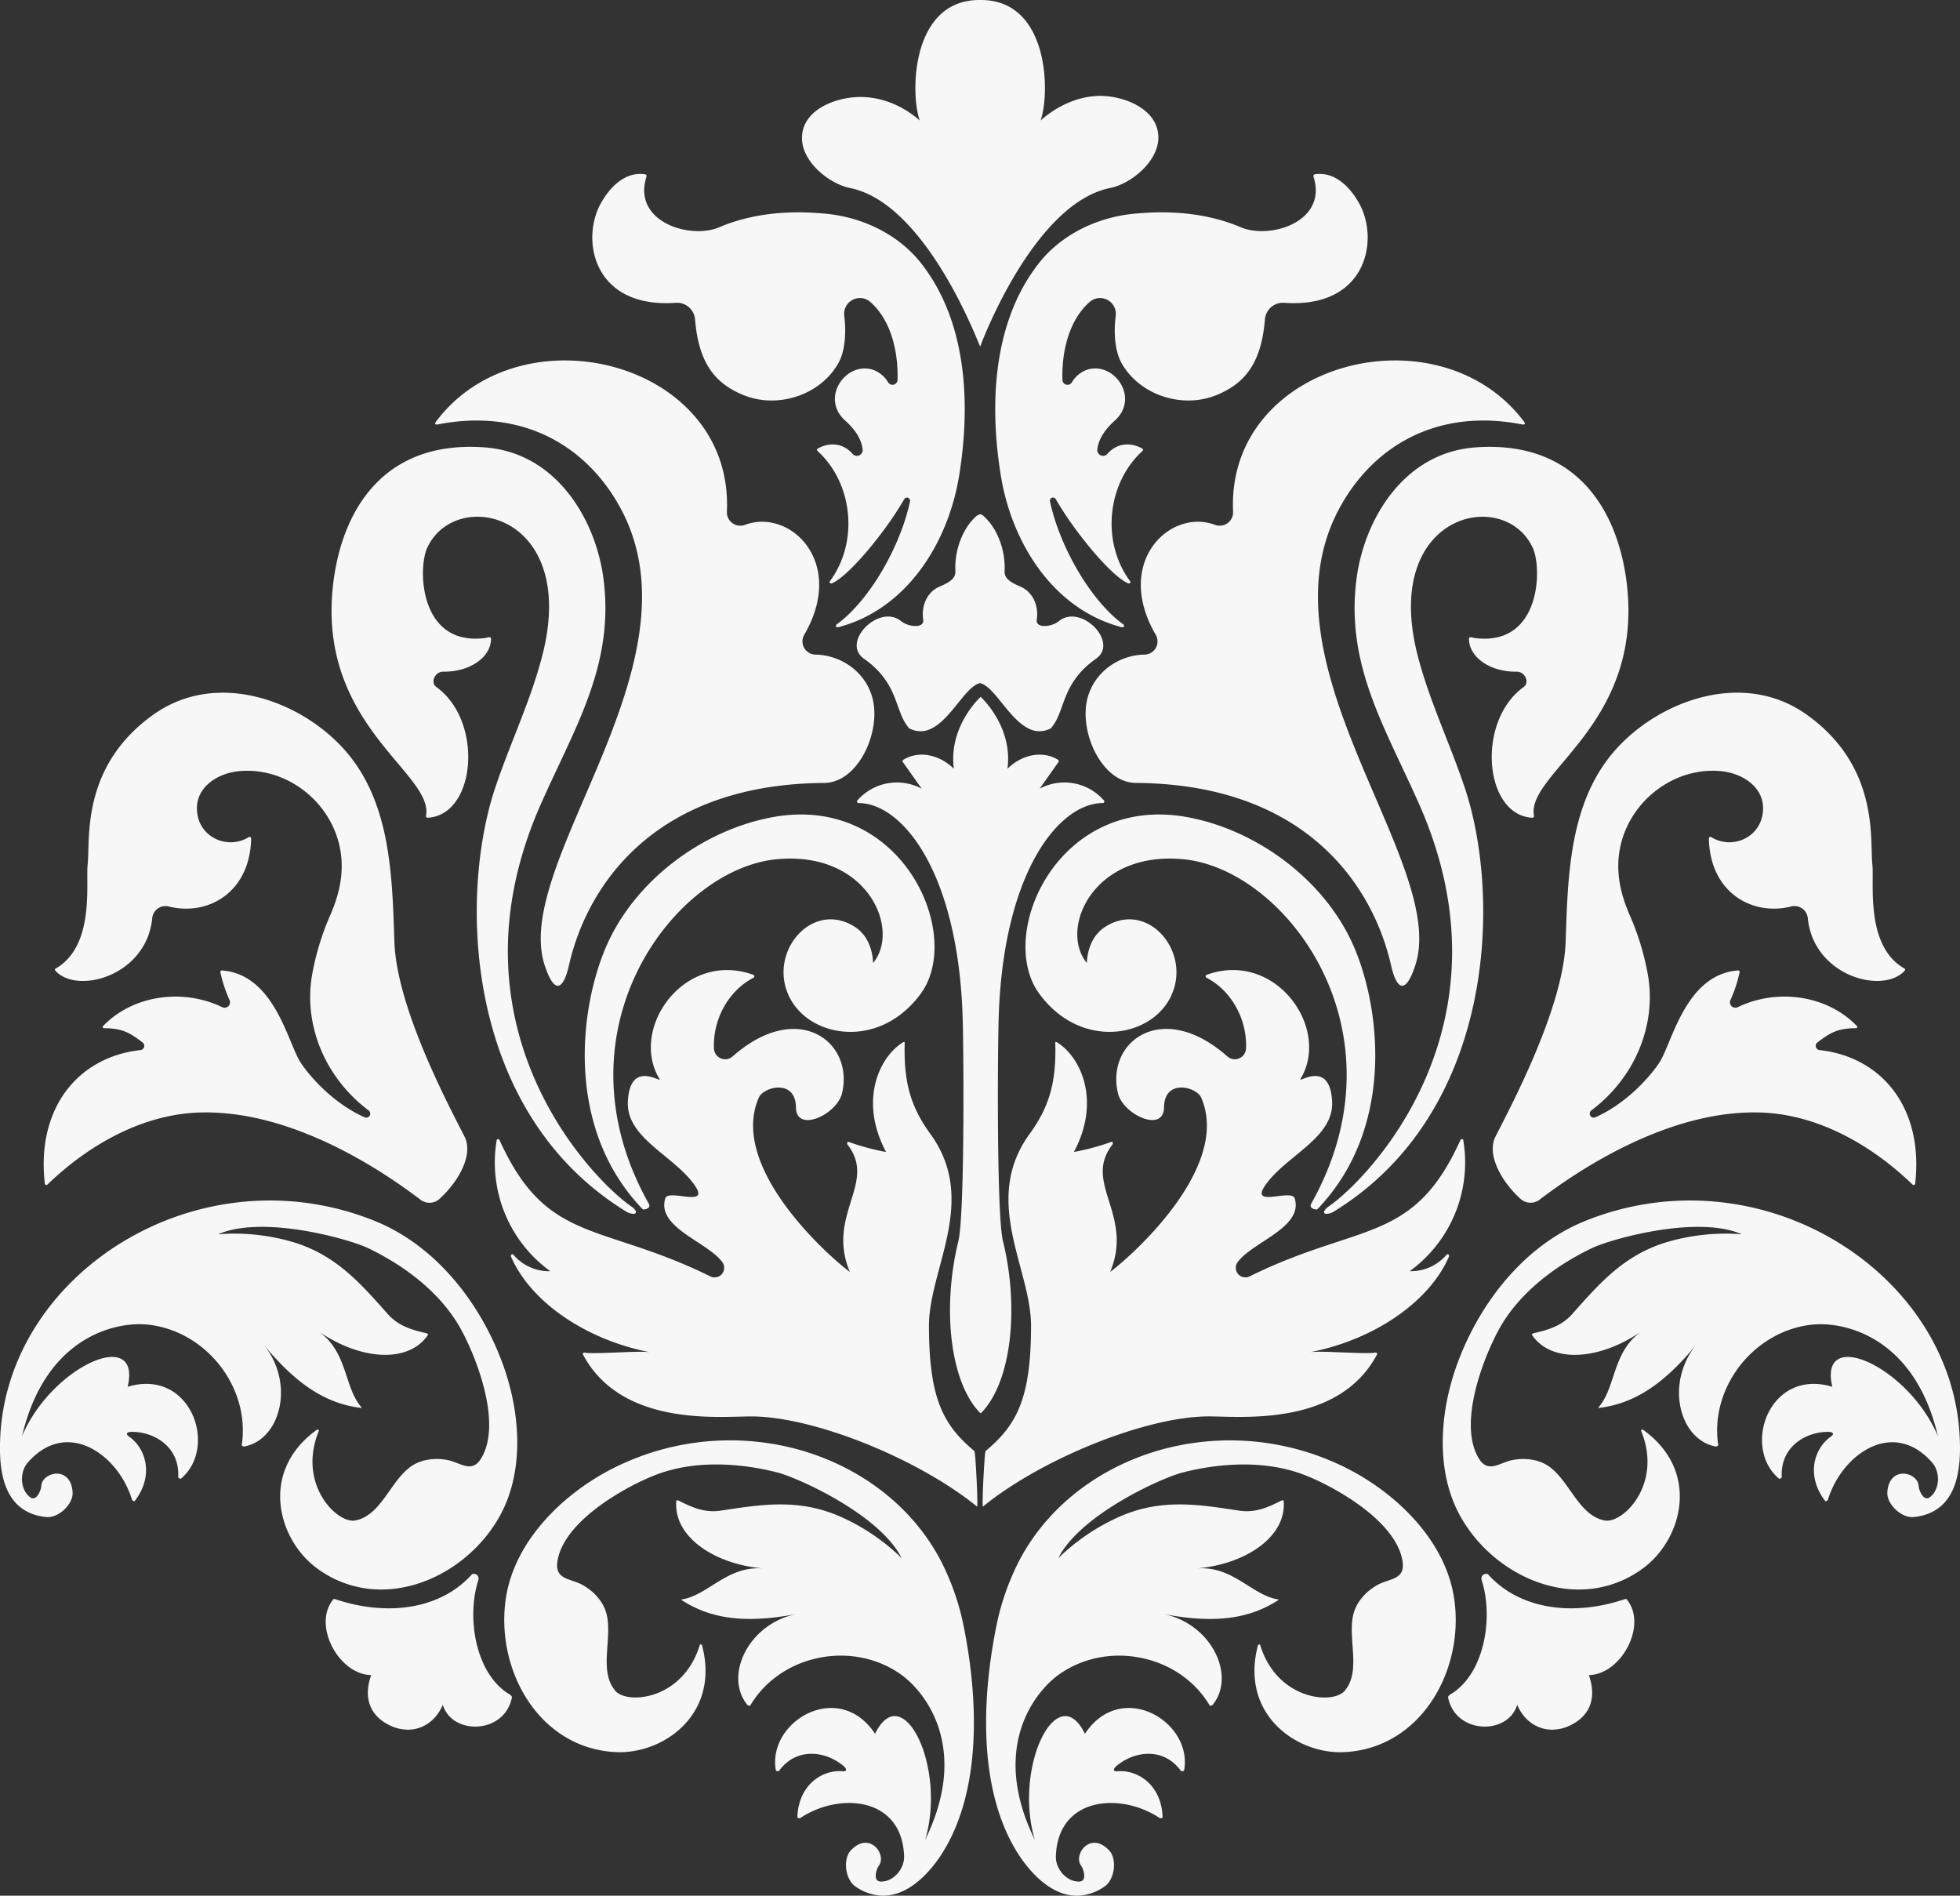 <svg xmlns="http://www.w3.org/2000/svg" width="698" height="675" viewBox="0 0 698 675">
  <rect x="0" y="0" width="698" height="675" fill="#333333" stroke="none"/>
  <path id="symbol-02-light" d="M7422.625-1380.857c-14.391-22.486-12.992-55.357-7.828-81a89.529,89.529,0,0,1,8.016-23.141c10.9-21.039,31.25-35.211,53.891-40.631a92.186,92.186,0,0,1,66.867,9.547c15.914,9.16,31.063,24.668,34.172,43.545,4.18,25.365-11.2,53.963-38.9,55.408-17,.895-37.414-13.418-30.836-38.1.055-.189.68-.316.734-.141,5.992,19.746,25.938,21.4,30.148,16.4,6.063-7.2.8-18.91,3.172-27.588,1.2-4.361,4.6-7.906,8.445-10.07,4.234-2.369,9.938-1.814,9-8.281-2.133-14.9-25.656-27.477-35.68-31.18-13.391-4.951-29.109-4.07-42.711-.594-7.227,1.842-36.359,14.871-44.234,30.492a74.39,74.39,0,0,1,23.094-15.326c14.219-5.781,26.727-3.836,41.3-1.6,5.586.854,10.078-1.021,14.969-3.539.094-.047.852-.25.883.008,1.2,12.459-13.008,22.609-31.133,24.145,13.016-1.172,19.742,9.529,29.2,11.014.086.014.227.1.1.188-10.969,7.174-23.773,8.3-41.211,4.951,17.438,3.348,26.25,22.209,17.7,32.461-.141.168-.859.336-.984.141-10.75-18.057-35.992-23.234-53.3-11.281-8.758,6.045-25.156,26.094-8.992,59.109-7.687-26.125,8.148-57.682,17.859-37.732,12.953-19.586,38.5-4.35,35.328,13.014-.055.313-1,.363-1.086.26-6.172-8.557-16.516-7.213-22.937-1.863-1.352,1.119-1.328,2.064.227,1.934,7.539-.648,15.813,5.152,16.125,16.385.008.34-.836.393-1.039.254-14.023-9.309-36.328-7.492-36.961,13.678-.133,4.475,3.867,9.152,8.43,8.949,2.781-.123,1.445-4.42.578-5.605-2.977-4.025,3.344-12.557,9.969-5.477,2.945,3.145,1.93,10.43-1.625,12.824a17.5,17.5,0,0,1-9.906,3.3C7434.375-1366,7426.891-1374.2,7422.625-1380.857Zm-58,11.555c-3.555-2.4-4.57-9.684-1.633-12.824,6.633-7.08,12.953,1.451,9.977,5.473-.875,1.189-2.2,5.482.578,5.609,4.547.2,8.547-4.475,8.422-8.949-.625-21.176-22.937-22.99-36.953-13.678-.2.135-1.062.08-1.047-.254.313-11.232,8.594-17.037,16.125-16.389,1.555.131,1.586-.811.234-1.934-6.422-5.346-16.766-6.693-22.945,1.867-.078.1-1.023.053-1.078-.266-3.172-17.357,22.375-32.594,35.32-13.01,9.719-19.947,25.547,11.609,17.859,37.734,16.172-33.016-.234-53.064-9-59.115-17.312-11.951-42.539-6.775-53.289,11.283-.125.2-.852.031-.984-.137-8.555-10.252.266-29.113,17.7-32.467-17.437,3.354-30.242,2.223-41.211-4.945-.125-.088.016-.174.094-.187,9.469-1.488,16.2-12.186,29.2-11.014-18.125-1.535-32.328-11.691-31.125-24.145.023-.258.781-.059.883-.008,4.891,2.514,9.375,4.393,14.969,3.535,14.57-2.232,27.078-4.176,41.3,1.605a74.141,74.141,0,0,1,23.094,15.326c-7.875-15.621-37.008-28.65-44.234-30.5-13.6-3.473-29.32-4.354-42.7.592-10.023,3.709-33.547,16.281-35.687,31.186-.93,6.467,4.773,5.912,9,8.281,3.852,2.164,7.25,5.7,8.445,10.07,2.383,8.672-2.891,20.391,3.172,27.584,4.219,5,24.156,3.348,30.148-16.4.063-.176.688-.055.734.141,6.586,24.686-13.836,38.992-30.836,38.1-27.7-1.453-43.07-30.043-38.9-55.408,3.117-18.877,18.258-34.389,34.18-43.547a92.179,92.179,0,0,1,66.867-9.545c22.633,5.42,42.984,19.592,53.883,40.631a89.261,89.261,0,0,1,8.016,23.137c5.164,25.645,6.555,58.516-7.828,81-4.266,6.66-11.75,14.855-20.859,14.855A17.477,17.477,0,0,1,7364.625-1369.3Zm235.672-64.684c-3.258,10.941-21.969,10.539-24.578-2.562-.156-.771,1.32-1.426,1.883-1.807,11.516-7.988,14.078-27.521,10.109-39.791-.719-2.238,1.672-2.887,2.281-2.211,11.547,12.779,30.789,14.809,48.625,8.76.1-.037.492-.139.633.027,7.617,8.908-1.7,26.773-13.43,27.02,2.633,7.311,1.047,14.061-6.367,17.771a14.874,14.874,0,0,1-6.68,1.658C7607.508-1425.121,7602.75-1428.258,7600.3-1433.986Zm-401.734,7.207c-7.422-3.711-9.008-10.461-6.375-17.771-11.742-.25-21.047-18.111-13.43-27.02.141-.166.531-.064.633-.027,17.844,6.049,37.078,4.02,48.617-8.76.617-.676,3.016-.033,2.281,2.205-3.961,12.275-1.406,31.809,10.125,39.8.547.381,2.023,1.035,1.875,1.807-2.609,13.1-21.328,13.5-24.586,2.563-2.445,5.73-7.2,8.867-12.461,8.865A14.875,14.875,0,0,1,7198.563-1426.779Zm381.836-73.734c-9.539-16.545-7.664-38.23-1.2-55.506,8.156-21.77,24.055-41.727,45.5-50.316,62.18-24.9,130.289,18.127,133.188,76.852.531,10.637-.234,27.021-16.4,28.658-4.25.432-9.641-4.527-9.359-8.84.633-9.717,10.9-7.2,11.148-2.191.078,1.48,1.766,5.646,3.992,3.953,3.633-2.77,3.758-8.939.828-12.3-13.867-15.922-32.2-2.992-37.125,13.188-.07.24-.758.744-.961.477-6.859-8.855-4.156-18.645,2.063-22.988,1.289-.9.711-1.641-1.031-1.637-8.336,0-17.156,5.609-16.508,16.176,0,.131-.758.7-1,.492-13.422-11.344-3.359-39.492,19-32.713-5.125-21.617,27.023-7.467,37.609,17.6-8.406-35.824-33.719-40.744-44.289-39.779-20.906,1.908-37.078,22.107-33.953,42.934.031.227-.625.559-.844.521-13.07-2.41-18.2-22.605-6.875-36.393-11.32,13.787-21.906,21.141-34.891,22.654-.164.02-.109-.139-.047-.2,6.352-7.225,4.781-19.795,15.547-27.252-14.937,10.461-32.312,11.764-39.25,1.385-.141-.213.563-.543.672-.568,5.352-1.2,10-2.635,13.773-6.887,9.813-11.08,18.227-20.613,32.844-25.293a73.9,73.9,0,0,1,27.484-3.027c-15.937-6.975-46.625,1.7-53.367,4.914-12.68,6.064-25.352,15.477-32.539,27.895-5.383,9.287-15.562,34.09-7.8,46.947,3.383,5.576,7.414,1.492,12.18.6,4.328-.809,9.188-.26,12.875,2.336,7.313,5.156,10.656,17.572,19.875,19.221,6.406,1.15,20.742-12.936,12.875-32-.07-.174.484-.477.648-.363,20.688,14.795,13.992,38.943.328,49.174a38.1,38.1,0,0,1-23.148,7.764C7605.586-1475.029,7589.07-1485.465,7580.4-1500.514Zm-407.8,17.721c-13.664-10.236-20.352-34.379.328-49.174.164-.113.727.189.656.363-7.867,19.068,6.453,33.152,12.867,32,9.219-1.652,12.563-14.064,19.883-19.221,3.688-2.6,8.539-3.145,12.883-2.336,4.75.889,8.789,4.973,12.164-.6,7.773-12.861-2.406-37.66-7.8-46.947-7.187-12.418-19.852-21.83-32.531-27.895-6.742-3.217-37.43-11.889-53.375-4.914a73.764,73.764,0,0,1,27.484,3.027c14.617,4.68,23.039,14.209,32.852,25.287,3.766,4.258,8.414,5.691,13.766,6.893.117.025.82.355.672.568-6.93,10.379-24.3,9.076-39.242-1.385,10.766,7.457,9.188,20.023,15.547,27.252.063.061.1.219-.047.2-12.984-1.514-23.57-8.867-34.9-22.654,11.328,13.787,6.2,33.982-6.875,36.389-.211.041-.875-.291-.836-.521,3.125-20.828-13.055-41.021-33.953-42.93-10.57-.965-35.883,3.955-44.3,39.779,10.586-25.068,42.734-39.219,37.617-17.6,22.359-6.779,32.422,21.369,19,32.713-.242.205-1.008-.361-1-.492.648-10.566-8.18-16.172-16.5-16.176-1.758,0-2.336.74-1.047,1.637,6.219,4.344,8.93,14.129,2.07,22.988-.2.268-.9-.236-.969-.477-4.922-16.18-23.258-29.109-37.125-13.193-2.93,3.369-2.8,9.539.836,12.309,2.219,1.693,3.906-2.473,3.984-3.953.25-5.01,10.523-7.525,11.148,2.191.289,4.313-5.109,9.271-9.359,8.84-16.156-1.637-16.922-18.021-16.4-28.658,2.9-58.729,71.008-101.748,133.2-76.852,21.445,8.588,37.344,28.547,45.492,50.316,6.477,17.275,8.352,38.961-1.187,55.506-8.672,15.049-25.187,25.484-41.859,25.484A38.166,38.166,0,0,1,7172.6-1482.793Zm238.391-41.535c10.789-9.066,16.188-18.135,16.188-44.613,0-20.389-17.766-44.605-.477-68.35,7.508-10.32,9.469-19.416,9.109-32.471-.016-.477.578-.145.984.131,8.367,5.492,15.2,20.9,5.648,38.82a86.751,86.751,0,0,0,13.258-3.576c.6-.213.781.531.422.994-10.594,13.678,7.75,24.924-.773,45.277,6.719-4.873,43.422-37.035,32.406-62.078-1.687-3.834-13.086-6.875-13.227,3.539-.117,9.205-14.617,2.52-16.414-5.137-4.32-18.334,15.836-33.564,39.063-12.984a4,4,0,0,0,6.57-2.98c.383-10.121-4.992-20.395-14.141-25.15a.556.556,0,0,1,.125-1c24.516-8.861,44.3,19.063,33.422,37.047-.359.582.523.105,1.922-.375,3.117-1.062,8.82-2.129,9.32,8.5.609,13-16.469,19.182-23.812,29.783-3.344,4.834.492,4.35,4.453,3.859,2.766-.342,5.6-.686,6.047.811,3.109,10.451-15.141,15.449-20.4,22.783a3.409,3.409,0,0,0,4.3,4.986c39.25-19.359,58.289-11.373,75.086-48.508.2-.445.945-.576,1.039,0a47.83,47.83,0,0,1-19.086,46.648,16.7,16.7,0,0,0,13.148-5.879c.438-.506,1.07.146.844.664-7.008,16.256-26.875,29.717-49.539,34.068,1.664-.322,6.648-.127,11.625.068s9.953.391,11.625.072c.4-.078.867.277.664.668-12.164,22.877-40.852,22.5-55.219,22.133-1.977-.049-3.687-.1-5.039-.09-22.383.15-59.367,15.229-80.078,32.1-.008,0-.008.006-.008.006C7409.625-1504.555,7410.594-1524,7410.992-1524.328Zm-3.047,19.768c-20.719-16.869-57.7-31.947-80.086-32.1-1.352-.012-3.062.041-5.039.09-14.367.371-43.047.744-55.211-22.133-.211-.387.266-.746.656-.668,1.68.318,6.656.123,11.625-.072,4.984-.2,9.961-.391,11.633-.068-22.672-4.352-42.531-17.812-49.547-34.068-.219-.518.414-1.17.852-.664a16.7,16.7,0,0,0,13.148,5.879,47.817,47.817,0,0,1-19.094-46.648c.1-.576.844-.445,1.039,0,16.8,37.135,35.836,29.148,75.094,48.508a3.409,3.409,0,0,0,4.3-4.986c-5.258-7.334-23.516-12.332-20.406-22.783.445-1.5,3.281-1.152,6.055-.811,3.953.49,7.8.975,4.445-3.854-7.344-10.607-24.414-16.787-23.812-29.789.5-10.633,6.2-9.566,9.32-8.5,1.4.48,2.281.957,1.922.375-10.883-17.984,8.914-45.908,33.43-37.047a.56.56,0,0,1,.125,1c-9.156,4.756-14.531,15.029-14.141,25.15a3.994,3.994,0,0,0,6.563,2.98c23.234-20.58,43.383-5.35,39.07,12.984-1.8,7.656-16.3,14.342-16.422,5.137-.133-10.414-11.539-7.373-13.227-3.539-11.016,25.043,25.688,57.205,32.414,62.078-8.531-20.354,9.82-31.6-.781-45.277-.359-.463-.172-1.207.422-.994a86.846,86.846,0,0,0,13.266,3.576c-9.562-17.916-2.727-33.328,5.641-38.82.414-.275,1-.607.992-.131-.359,13.055,1.594,22.15,9.109,32.471,17.281,23.744-.477,47.961-.477,68.35,0,26.479,5.391,35.547,16.188,44.613.4.332,1.359,19.775.938,19.773C7407.945-1504.555,7407.945-1504.557,7407.945-1504.561Zm1.117-33.332c-10.977-11.248-13.492-37.9-7.766-61.168,2.133-8.635,1.961-60.752,1.578-77.832-1.2-53.039-21.359-78.156-37.156-78.17a.553.553,0,0,1-.375-.934,18.715,18.715,0,0,1,22.883-4.191q-3.363-4.77-6.75-9.551c-.187-.27.039-.633.328-.8,5.461-3.277,12.688-1.83,17.883,3.244-1.961-15.227,9.547-25.561,9.555-25.564s11.508,10.338,9.555,25.564c5.2-5.074,12.414-6.521,17.883-3.244.289.166.516.529.32.8q-3.375,4.775-6.742,9.551a18.717,18.717,0,0,1,22.883,4.191.553.553,0,0,1-.375.934c-15.8.014-35.969,25.131-37.156,78.17-.383,17.08-.562,69.2,1.578,77.832,5.727,23.268,3.211,49.92-7.766,61.168a.261.261,0,0,1-.187.061A.247.247,0,0,1,7409.063-1537.893Zm124.375-73.717c13.633-9.494,66.867-63.73,32.109-142.7-12.039-27.365-26.57-49.807-22.414-80.887,2.758-20.6,16.578-44.7,42.445-46.514,37.391-2.619,51.133,24.49,53.852,49.344,5.453,49.748-36.055,66.717-33.133,81.92.086.463-.32.641-.789.607-17.016-1.145-19.789-34.314-2.937-46.512,2.344-1.7.477-5.523-2.406-5.482-9.3.131-17-4.979-17.031-11.773-.008-.316.328-.752,1.656-.271,23.938,3.439,24.461-24.691,21.078-32.031-10.094-21.924-53.812-12.406-41.094,37.932,4.133,16.3,11.539,31.531,16.859,47.434,13.055,39.047,10.969,115.377-46.406,150.8a5.633,5.633,0,0,1-2.758.965C7531.148-1608.777,7530.961-1609.879,7533.438-1611.609Zm-250.672,1.861c-57.367-35.42-59.453-111.754-46.391-150.8,5.313-15.9,12.734-31.129,16.859-47.434,12.719-50.338-31.008-59.855-41.1-37.932-3.383,7.334-2.852,35.471,21.078,32.031,1.336-.48,1.664-.045,1.664.271-.031,6.795-7.734,11.9-17.031,11.773-2.891-.041-4.758,3.785-2.414,5.482,16.859,12.2,14.07,45.367-2.93,46.512-.469.027-.883-.145-.789-.607,2.922-15.2-38.594-32.172-33.141-81.924,2.719-24.85,16.453-51.959,53.852-49.34,25.867,1.811,39.7,25.912,42.453,46.514,4.156,31.08-10.383,53.521-22.422,80.887-34.766,78.971,18.477,133.207,32.117,142.7,2.477,1.727,2.281,2.828.961,2.828A5.7,5.7,0,0,1,7282.766-1609.748Zm244.211-2.7c34.539-61.447-9-119.066-45.492-122.6-32.312-3.137-44.406,24.883-34.422,36.936.2-4.982,2.086-10.078,6.656-12.951,15.422-9.711,31.617,9.9,22.711,25.922-7.789,14.023-32.148,17.51-46.414-2.172-15.383-21.219,7.063-71.539,53.4-62.619,24.125,4.646,47.391,21.732,57.9,44.152,9.883,21.061,16.508,65.494-12.18,95.354a.608.608,0,0,1-.352.068C7527.953-1610.359,7526.109-1610.9,7526.977-1612.449Zm-238.1,2.016c-28.687-29.854-22.062-74.287-12.18-95.348,10.5-22.42,33.766-39.506,57.891-44.152,46.336-8.922,68.789,41.4,53.406,62.619-14.266,19.682-38.625,16.2-46.414,2.172-8.906-16.025,7.289-35.633,22.719-25.922,4.563,2.873,6.438,7.969,6.633,12.951,9.992-12.053-2.1-40.072-34.414-36.936-36.477,3.533-80.023,61.152-45.484,122.6.867,1.551-.977,2.088-1.8,2.088A.585.585,0,0,1,7288.875-1610.434Zm312.656-3.662c-6.7-6.031-12.219-15.693-8.969-22.17,4.82-9.58,24.188-45.383,25.008-69.42.781-23.592,1.266-50.111,18.031-68.652,15.57-17.246,45.266-28.295,67.852-12.172,25.906,18.5,22.406,44.477,23.336,53.248.727,6.762-2.648,29.082,11.438,37.133.414.236.211.648-.125.992-8.117,8.27-32.375,1.363-34.3-18.99a4.762,4.762,0,0,0-5.93-4.107c-13.875,3.484-28.937-4.961-29.3-24.23a.536.536,0,0,1,.8-.486c7.094,4.385,16.688.646,18.266-7.781,1.75-9.359-6.641-14.941-14.836-15.7-16.227-1.5-31.547,9.99-35.5,25.732-2.187,8.742-.586,17.023,2.914,25.156a94.64,94.64,0,0,1,6.633,21.607c3.148,18.08-4.7,36.709-20.133,48.326a1.424,1.424,0,0,0,1.4,2.455c11.555-5.164,19.742-14.871,22.773-19.424,4.609-6.92,9.2-31.436,28.07-32.883a.5.5,0,0,1,.547.631,46.959,46.959,0,0,1-3.234,9.865,1.933,1.933,0,0,0,2.555,2.6c13.7-6.666,31.617-4.568,42.477,6.719a.439.439,0,0,1-.32.742c-7.164.02-9.727,2.1-13.75,5.07a1.512,1.512,0,0,0,.711,2.719c22.445,2.488,37.133,20.822,34.1,47.525a.549.549,0,0,1-.922.385c-14.781-14.26-34.031-25.146-54.492-25.682-34.6-.908-68.055,23.23-78.391,31.074a5.258,5.258,0,0,1-3.18,1.068A5.271,5.271,0,0,1,7601.531-1614.1Zm-391.766.287c-10.344-7.844-43.789-31.982-78.4-31.074-20.453.535-39.7,11.422-54.492,25.682a.543.543,0,0,1-.914-.385c-3.039-26.7,11.648-45.037,34.094-47.525a1.516,1.516,0,0,0,.719-2.719c-4.023-2.973-6.594-5.051-13.758-5.07a.441.441,0,0,1-.32-.742c10.859-11.287,28.773-13.385,42.477-6.719a1.934,1.934,0,0,0,2.555-2.605,47.827,47.827,0,0,1-3.234-9.859.508.508,0,0,1,.563-.631c18.859,1.447,23.453,25.963,28.063,32.883,3.031,4.553,11.211,14.26,22.766,19.424a1.423,1.423,0,0,0,1.4-2.455c-15.437-11.617-23.273-30.246-20.133-48.326a94.64,94.64,0,0,1,6.633-21.607c3.492-8.133,5.1-16.414,2.914-25.156-3.945-15.742-19.273-27.229-35.492-25.732-8.2.754-16.586,6.336-14.844,15.7,1.578,8.428,11.18,12.166,18.266,7.781a.542.542,0,0,1,.813.482c-.367,19.273-15.422,27.715-29.3,24.234a4.752,4.752,0,0,0-5.922,4.107c-1.93,20.354-26.2,27.26-34.3,18.99-.336-.344-.539-.756-.125-.992,14.086-8.051,10.7-30.371,11.43-37.133.938-8.771-2.57-34.754,23.336-53.248,22.586-16.123,52.281-5.074,67.859,12.172,16.758,18.541,17.25,45.061,18.031,68.652.813,24.033,20.18,59.84,25,69.42,3.258,6.477-2.273,16.139-8.969,22.17a5.237,5.237,0,0,1-3.523,1.355A5.258,5.258,0,0,1,7209.766-1613.809Zm345.625-83.441c-6.039-26.9-29.07-64.561-90.883-64.975-12.078-.08-20.234-17.971-17.289-29.906,2.336-9.416,11.031-15.666,20.516-15.793a4.7,4.7,0,0,0,3.8-7.143c-14.961-25.811,5.164-45.066,21.18-39.049a4.764,4.764,0,0,0,6.414-4.719c-2.414-53.488,73.242-72.607,103.648-31.979.508.688.227,1.113-.609.949-30.992-6.086-53.828,8.311-65.484,30.434-29.219,55.436,39.211,125.85,27.344,162.117-1.7,5.213-3.281,7.3-4.664,7.3C7557.711-1690.014,7556.344-1693.029,7555.391-1697.25Zm-301.414-.062c-11.875-36.268,56.555-106.682,27.344-162.117-11.664-22.123-34.492-36.52-65.484-30.434-.836.164-1.125-.262-.609-.949,30.406-40.629,106.063-21.51,103.641,31.979a4.772,4.772,0,0,0,6.422,4.719c16.016-6.018,36.141,13.238,21.172,39.049a4.706,4.706,0,0,0,3.813,7.143c9.484.127,18.18,6.377,20.508,15.793,2.945,11.936-5.211,29.826-17.281,29.906-61.812.414-84.852,38.072-90.891,64.975-.953,4.221-2.312,7.236-3.977,7.236C7257.258-1690.014,7255.68-1692.1,7253.977-1697.312ZM7409-1797.76c-6.75,1.461-13.773,21.775-25.125,16.143a.056.056,0,0,0-.039.006c-.008,0-.016.01-.016,0-5.391-6.072-3.445-15.906-16.141-24.842-8.312-5.855,5.391-19.73,13.2-13.4,2.742,2.23,8.344,2.592,7.906-.412-.867-5.877,2.078-10.176,5.523-11.723,2.766-1.248,6.078-2.564,5.93-5.619-.367-7.246,2.438-15.117,7.4-19.568.984-.74,1.727-1.047,2.727,0,4.953,4.451,7.758,12.322,7.4,19.568-.156,3.055,3.156,4.371,5.93,5.619,3.438,1.547,6.383,5.846,5.523,11.723-.437,3,5.164,2.643,7.906.412,7.813-6.328,21.508,7.547,13.2,13.4-12.687,8.936-10.734,18.77-16.133,24.842,0,.006-.023,0-.031,0s-.016-.01-.023-.006a8.775,8.775,0,0,1-3.937.986C7421.078-1780.635,7414.938-1796.475,7409-1797.76Zm50.6-19.881c-24.711-6.369-39.516-30.42-43.273-54.572-2.148-13.752-6.344-49.518,13.563-74.969,8.258-10.547,21.383-16.729,34.813-17.791,12.6-1.178,25.625-.021,37.156,4.885,10.539,4.479,31.055-2.043,25.906-17.994a.655.655,0,0,1,.5-.867c6.992-1.033,12.469,4.393,15.813,10.451,7.2,13.045,2.516,37.361-26.7,35.318a6.443,6.443,0,0,0-6.914,5.885c-1.3,16.371-7.8,22.986-16.891,26.826-12.617,5.328-28.039-.025-34.266-11.455-2.352-4.311-2.7-10.955-1.977-16.588a5.624,5.624,0,0,0-9.242-5.006c-7.414,6.477-10.039,17.729-9.727,27.785a1.8,1.8,0,0,0,3.344.879,10.373,10.373,0,0,1,5.2-4.42c9.547-3.381,19.25,9.793,10.086,18.049-2.758,2.482-5.68,5.893-6.211,10.23a2.066,2.066,0,0,0,3.656,1.537c2.93-3.4,7.6-4.365,12.094-1.957.375.205.758.588.383.932-12.758,11.6-14.758,32.553-4.469,46.406a.518.518,0,0,1-.586.809c-5.828-2.213-19.273-18.424-25.875-30.014a1.123,1.123,0,0,0-2.07.8c3.469,16.184,14.516,35.4,26.156,43.838a.564.564,0,0,1-.32,1.02A.776.776,0,0,1,7459.6-1817.641Zm-101.672-1c11.648-8.439,22.7-27.654,26.156-43.838a1.119,1.119,0,0,0-2.062-.8c-6.6,11.59-20.047,27.8-25.875,30.014a.519.519,0,0,1-.586-.809c10.281-13.854,8.289-34.811-4.469-46.406-.375-.344,0-.727.383-.932,4.492-2.408,9.156-1.441,12.086,1.957a2.06,2.06,0,0,0,3.648-1.537c-.523-4.338-3.43-7.748-6.2-10.23-9.172-8.256.539-21.43,10.086-18.049a10.455,10.455,0,0,1,5.2,4.42,1.8,1.8,0,0,0,3.336-.885c.3-10.051-2.32-21.3-9.727-27.779a5.624,5.624,0,0,0-9.242,5.006c.719,5.633.367,12.277-1.984,16.588-6.227,11.43-21.641,16.783-34.258,11.455-9.094-3.84-15.594-10.455-16.891-26.826a6.448,6.448,0,0,0-6.914-5.885c-29.219,2.043-33.9-22.273-26.7-35.318,3.344-6.059,8.82-11.484,15.82-10.451a.658.658,0,0,1,.492.867c-5.148,15.951,15.367,22.473,25.914,17.994,11.516-4.906,24.547-6.062,37.148-4.885,13.43,1.063,26.547,7.244,34.813,17.791,19.906,25.451,15.711,61.217,13.563,74.969-3.758,24.152-18.57,48.2-43.281,54.572a.581.581,0,0,1-.141.02A.566.566,0,0,1,7357.93-1818.641Zm4.766-155.414c-7.477-1.494-18.07-9.852-17.023-19.1.992-8.828,11.344-12.75,18.953-13.254,8.344-.549,16.68,2.768,22.914,8.314-3.4-9.547-3.117-42.91,21.281-42.91h.477c24.414,0,24.68,33.363,21.281,42.91,6.234-5.547,14.57-9.264,22.914-8.707,7.609.5,17.961,4.623,18.961,13.445,1.047,9.248-9.547,17.791-17.031,19.279-27.648,5.508-46.359,56.469-46.359,56.469v.006C7408.844-1917.6,7390.18-1968.586,7362.7-1974.055Z" transform="translate(-7060.001 2041.002)" fill="#f8f7f7"/>
</svg>

